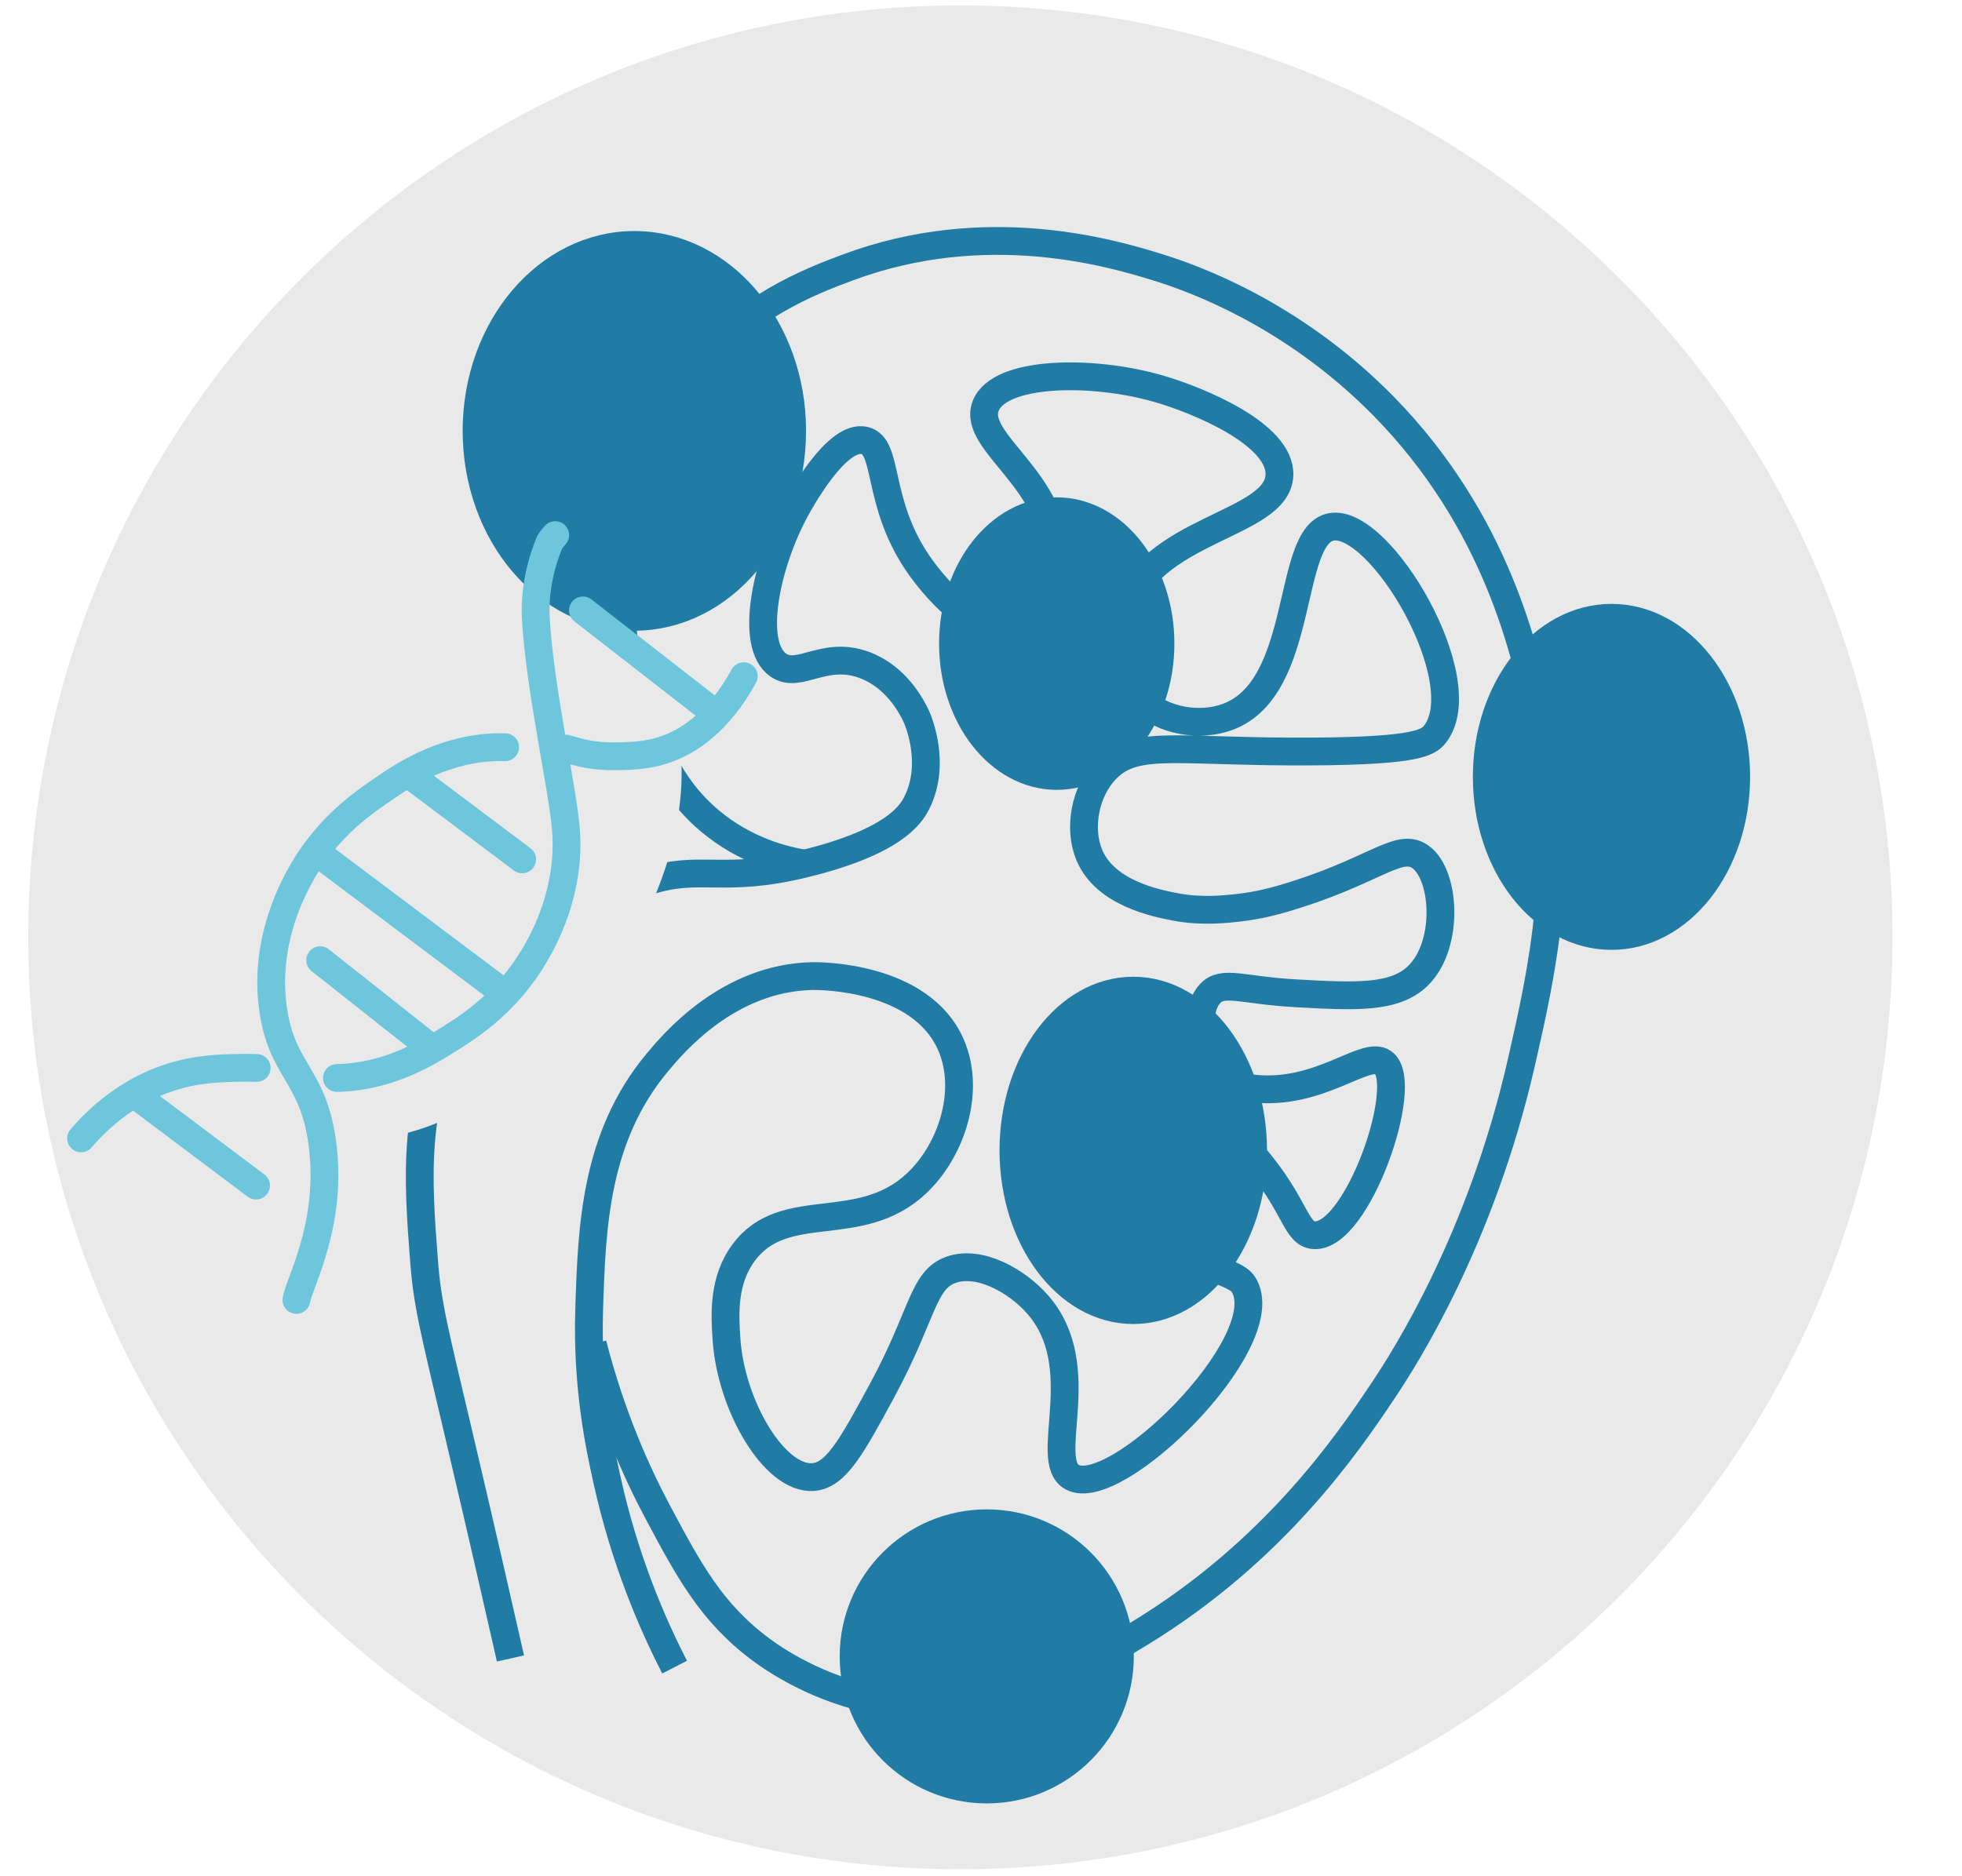 <?xml version="1.0" encoding="UTF-8" standalone="no"?>
<svg xmlns:inkscape="http://www.inkscape.org/namespaces/inkscape" xmlns:sodipodi="http://sodipodi.sourceforge.net/DTD/sodipodi-0.dtd" xmlns:xlink="http://www.w3.org/1999/xlink" xmlns="http://www.w3.org/2000/svg" xmlns:svg="http://www.w3.org/2000/svg" version="1.1" id="svg1" width="1505.333" height="1440" viewBox="0 0 1505.333 1440">
  <defs id="defs1">
    <clipPath id="clipPath2">
      <path d="M 0,1080 H 1129 V 0 H 0 Z" transform="translate(-1089,-540.5)" id="path2"></path>
    </clipPath>
    <clipPath id="clipPath4">
      <path d="M 0,1080 H 1129 V 0 H 0 Z" transform="translate(-293.739,-125.428)" id="path4"></path>
    </clipPath>
    <clipPath id="clipPath6">
      <path d="M 0,1080 H 1129 V 0 H 0 Z" transform="translate(-462.822,-582.947)" id="path6"></path>
    </clipPath>
    <clipPath id="clipPath8">
      <path d="M 0,1080 H 1129 V 0 H 0 Z" transform="translate(-491.186,-126.629)" id="path8"></path>
    </clipPath>
    <clipPath id="clipPath10">
      <path d="M 0,1080 H 1129 V 0 H 0 Z" transform="translate(-583.157,-417.871)" id="path10"></path>
    </clipPath>
    <clipPath id="clipPath12">
      <path d="M 0,1080 H 1129 V 0 H 0 Z" transform="translate(-274.228,-831.996)" id="path12"></path>
    </clipPath>
    <clipPath id="clipPath14">
      <path d="M 0,1080 H 1129 V 0 H 0 Z" transform="translate(-855.535,-632.851)" id="path14"></path>
    </clipPath>
    <clipPath id="clipPath16">
      <path d="M 0,1080 H 1129 V 0 H 0 Z" transform="translate(-548.374,-709.557)" id="path16"></path>
    </clipPath>
    <clipPath id="clipPath18">
      <path d="M 0,1080 H 1129 V 0 H 0 Z" transform="translate(-173.96,-637.624)" id="path18"></path>
    </clipPath>
    <clipPath id="clipPath20">
      <path d="M 0,1080 H 1129 V 0 H 0 Z" transform="translate(-193.875,-459.546)" id="path20"></path>
    </clipPath>
    <clipPath id="clipPath22">
      <path d="M 0,1080 H 1129 V 0 H 0 Z" transform="translate(-46.657,-424.785)" id="path22"></path>
    </clipPath>
    <clipPath id="clipPath24">
      <path d="M 0,1080 H 1129 V 0 H 0 Z" transform="translate(-290.688,-649.932)" id="path24"></path>
    </clipPath>
    <clipPath id="clipPath26">
      <path d="M 0,1080 H 1129 V 0 H 0 Z" transform="translate(-428.002,-690.821)" id="path26"></path>
    </clipPath>
    <clipPath id="clipPath28">
      <path d="M 0,1080 H 1129 V 0 H 0 Z" transform="translate(-77.663,-449.942)" id="path28"></path>
    </clipPath>
    <clipPath id="clipPath30">
      <path d="M 0,1080 H 1129 V 0 H 0 Z" transform="translate(-184.238,-527.339)" id="path30"></path>
    </clipPath>
    <clipPath id="clipPath32">
      <path d="M 0,1080 H 1129 V 0 H 0 Z" transform="translate(-182.344,-589.316)" id="path32"></path>
    </clipPath>
    <clipPath id="clipPath34">
      <path d="M 0,1080 H 1129 V 0 H 0 Z" transform="translate(-238.54,-631.887)" id="path34"></path>
    </clipPath>
    <clipPath id="clipPath36">
      <path d="M 0,1080 H 1129 V 0 H 0 Z" transform="translate(-335.444,-728.658)" id="path36"></path>
    </clipPath>
  </defs>
  <g id="layer-MC0">
    <path id="path1" d="m 0,0 c 0,-296.301 -240.199,-536.5 -536.5,-536.5 -296.301,0 -536.5,240.199 -536.5,536.5 0,296.301 240.199,536.5 536.5,536.5 C -240.199,536.5 0,296.301 0,0" style="fill:#e9e9ea;fill-opacity:1;fill-rule:nonzero;stroke:none" transform="matrix(1.333,0,0,-1.333,1452,719.333)" clip-path="url(#clipPath2)"></path>
    <path id="path3" d="m 0,0 c -6.459,28.6 -16.709,73.563 -29.838,129.299 -14.353,60.929 -17.979,74.591 -19.892,99.461 -3.635,47.257 -7.229,93.979 19.892,139.245 32.734,54.636 89.889,73.222 109.406,79.568 29.506,9.595 42.783,-1.471 89.515,9.947 51.078,12.479 61.15,27.975 64.649,34.811 11.718,22.893 0.672,48.247 0,49.73 -2.752,6.07 -11.661,23.005 -29.838,29.838 -23.408,8.799 -37.722,-8.352 -49.73,0 -16.844,11.716 -7.067,58.25 9.946,89.515 2.641,4.855 23.755,43.654 39.784,39.784 13.905,-3.357 6.622,-34.63 29.838,-69.622 14.049,-21.176 41.144,-46.542 59.676,-39.785 13.32,4.856 19.242,25.219 19.893,39.785 2.074,46.454 -47.947,68.284 -39.784,89.514 7.776,20.223 61.101,21.046 99.461,9.946 22.72,-6.575 70.473,-26.095 69.622,-49.73 -1.057,-29.341 -75.766,-30.375 -89.515,-79.569 -4.285,-15.334 -3.015,-36.66 9.946,-49.73 12.415,-12.519 33.901,-15.793 49.731,-9.946 45.404,16.772 33.424,104.584 59.675,109.407 28.25,5.19 83.55,-88.875 59.677,-119.353 -3.878,-4.951 -10.867,-9.529 -69.622,-9.946 -78.058,-0.554 -102.334,7.267 -119.353,-9.946 -12.698,-12.843 -16.345,-34.552 -9.946,-49.731 9.338,-22.149 38.973,-27.79 49.73,-29.838 15.183,-2.89 29.403,-1.233 36.502,-0.405 11.471,1.337 20.111,3.73 25.277,5.239 50.388,14.719 65.204,31.5 77.466,25.004 15.867,-8.406 18.992,-51.306 0,-69.622 -13.502,-13.021 -36.272,-11.773 -69.622,-9.946 -31.416,1.722 -42.317,7.704 -49.731,0 -10.227,-10.628 -5.668,-38.832 9.947,-49.731 5.429,-3.79 10.977,-4.635 14.11,-5.003 38.83,-4.559 65.018,22.249 75.404,14.95 16.314,-11.466 -14.785,-101.161 -39.784,-99.461 -9.983,0.679 -10.494,15.355 -29.839,39.784 -9.871,12.466 -45.353,57.275 -79.568,49.73 -25.336,-5.587 -46.657,-39.151 -39.784,-59.675 4.018,-12.001 25.941,-21.426 69.622,-39.785 31.79,-13.361 36.665,-13.62 39.784,-19.892 16.69,-33.563 -74.648,-123.173 -99.46,-109.406 -17.524,9.722 11.764,63.453 -19.893,99.46 -11.942,13.584 -33.411,25.615 -49.73,19.892 -16.554,-5.806 -15.995,-25.738 -39.784,-69.623 -17.517,-32.314 -26.493,-48.874 -39.784,-49.729 -22.049,-1.421 -47.193,40.946 -49.73,79.568 -0.899,13.676 -2.195,33.4 9.945,49.73 23.538,31.658 66.62,8.916 99.461,39.785 20.012,18.808 31.352,52.946 19.892,79.568 -17.248,40.067 -76.127,39.845 -79.568,39.784 C 125.31,392.003 93.66,354.069 84.542,343.14 48.509,299.952 46.823,247.896 45.314,201.338 43.869,156.7 51.188,122.565 55.561,102.791 65.807,56.47 81.669,19.937 94.487,-4.973" style="fill:none;stroke:#207ca5;stroke-width:16;stroke-linecap:butt;stroke-linejoin:miter;stroke-miterlimit:10;stroke-dasharray:none;stroke-opacity:1" transform="matrix(1.333,0,0,-1.333,391.652,1272.763)" clip-path="url(#clipPath4)"></path>
    <path id="path5" d="m 0,0 c -11.684,1.933 -34.02,7.347 -54.704,24.865 -15.709,13.305 -23.442,27.645 -29.838,39.784 -7.139,13.55 -17.276,37.172 -19.892,69.622 -2.091,17.112 -9.001,89.445 39.785,149.191 30.23,37.024 67.285,51.38 89.514,59.677 79.856,29.807 152.067,8.407 179.03,0 18.548,-5.784 76.376,-25.772 129.298,-79.569 65.733,-66.82 82.331,-143.547 89.515,-179.028 16.641,-82.199 1.916,-146.841 -9.946,-198.922 -23.34,-102.467 -67.501,-170.921 -79.569,-188.975 -20.945,-31.335 -62.51,-92.14 -139.245,-139.245 -36.76,-22.565 -87.843,-50.608 -149.191,-39.784 -37.085,6.543 -62.937,24.884 -69.622,29.838 -28.627,21.211 -41.747,45.871 -59.677,79.568 -11.772,22.126 -26.51,54.529 -37.251,96.4" style="fill:none;stroke:#207ca5;stroke-width:16;stroke-linecap:butt;stroke-linejoin:miter;stroke-miterlimit:10;stroke-dasharray:none;stroke-opacity:1" transform="matrix(1.333,0,0,-1.333,617.096,662.737)" clip-path="url(#clipPath6)"></path>
    <path id="path7" d="m 0,0 c 0,-42.329 34.314,-76.644 76.643,-76.644 42.329,0 76.643,34.315 76.643,76.644 0,42.328 -34.314,76.643 -76.643,76.643 C 34.314,76.643 0,42.328 0,0" style="fill:#207ca5;fill-opacity:1;fill-rule:nonzero;stroke:#207ca5;stroke-width:16;stroke-linecap:butt;stroke-linejoin:miter;stroke-miterlimit:10;stroke-dasharray:none;stroke-opacity:1" transform="matrix(1.333,0,0,-1.333,654.914,1271.161)" clip-path="url(#clipPath8)"></path>
    <path id="path9" d="m 0,0 c 0,-50.794 30.883,-91.971 68.979,-91.971 38.095,0 68.978,41.177 68.978,91.971 0,50.795 -30.883,91.972 -68.978,91.972 C 30.883,91.972 0,50.795 0,0" style="fill:#207ca5;fill-opacity:1;fill-rule:nonzero;stroke:#207ca5;stroke-width:16;stroke-linecap:butt;stroke-linejoin:miter;stroke-miterlimit:10;stroke-dasharray:none;stroke-opacity:1" transform="matrix(1.333,0,0,-1.333,777.543,882.839)" clip-path="url(#clipPath10)"></path>
    <path id="path11" d="m 0,0 c 0,-59.121 40.665,-107.047 90.828,-107.047 50.163,0 90.828,47.926 90.828,107.047 0,59.12 -40.665,107.047 -90.828,107.047 C 40.665,107.047 0,59.12 0,0" style="fill:#207ca5;fill-opacity:1;fill-rule:nonzero;stroke:#207ca5;stroke-width:16;stroke-linecap:butt;stroke-linejoin:miter;stroke-miterlimit:10;stroke-dasharray:none;stroke-opacity:1" transform="matrix(1.333,0,0,-1.333,365.637,330.672)" clip-path="url(#clipPath12)"></path>
    <path id="path13" d="m 0,0 c 0,-50.584 32.137,-91.592 71.779,-91.592 39.643,0 71.781,41.008 71.781,91.592 0,50.585 -32.138,91.592 -71.781,91.592 C 32.137,91.592 0,50.585 0,0" style="fill:#207ca5;fill-opacity:1;fill-rule:nonzero;stroke:#207ca5;stroke-width:16;stroke-linecap:butt;stroke-linejoin:miter;stroke-miterlimit:10;stroke-dasharray:none;stroke-opacity:1" transform="matrix(1.333,0,0,-1.333,1140.714,596.199)" clip-path="url(#clipPath14)"></path>
    <path id="path15" d="m 0,0 c 0,-42.084 26.736,-76.2 59.718,-76.2 32.98,0 59.717,34.116 59.717,76.2 0,42.084 -26.737,76.2 -59.717,76.2 C 26.736,76.2 0,42.084 0,0" style="fill:#207ca5;fill-opacity:1;fill-rule:nonzero;stroke:#207ca5;stroke-width:16;stroke-linecap:butt;stroke-linejoin:miter;stroke-miterlimit:10;stroke-dasharray:none;stroke-opacity:1" transform="matrix(1.333,0,0,-1.333,731.165,493.924)" clip-path="url(#clipPath16)"></path>
    <path id="path17" d="m 0,0 c 56.001,74.561 139.729,106.215 187.011,70.703 47.283,-35.514 40.215,-124.746 -15.786,-199.306 -56,-74.562 -139.728,-106.216 -187.011,-70.702 C -63.068,-163.792 -56.001,-74.561 0,0" style="fill:#e9e9ea;fill-opacity:1;fill-rule:nonzero;stroke:none" transform="matrix(1.333,0,0,-1.333,231.947,589.835)" clip-path="url(#clipPath18)"></path>
    <path id="path19" d="m 0,0 c 30.151,0.605 52.772,14.913 65.866,23.195 11.252,7.117 32.665,21.016 48.452,48.386 4.822,8.359 20.375,36.149 17.481,71.648 -1.975,24.22 -15.177,81.47 -17.347,122.028 -1.209,22.594 7.777,42.603 7.777,42.603 0.088,0.766 1.553,2.541 3.422,4.682" style="fill:none;stroke:#6dc6dc;stroke-width:16;stroke-linecap:round;stroke-linejoin:miter;stroke-miterlimit:10;stroke-dasharray:none;stroke-opacity:1" transform="matrix(1.333,0,0,-1.333,258.5,827.272)" clip-path="url(#clipPath20)"></path>
    <path id="path21" d="m 0,0 c 19.54,22.776 40.116,31.413 50.38,34.827 15.763,5.244 29.348,5.538 40.676,5.782 3.696,0.08 7.011,0.042 10.023,-0.085" style="fill:none;stroke:#6dc6dc;stroke-width:16;stroke-linecap:round;stroke-linejoin:miter;stroke-miterlimit:10;stroke-dasharray:none;stroke-opacity:1" transform="matrix(1.333,0,0,-1.333,62.21,873.62)" clip-path="url(#clipPath22)"></path>
    <path id="path23" d="m 0,0 c -2.514,0.085 -5.237,0.056 -8.283,-0.136 -30.098,-1.894 -52.086,-17.156 -64.814,-25.991 -10.937,-7.592 -31.736,-22.394 -46.339,-50.414 -4.459,-8.557 -18.81,-36.988 -14.399,-72.33 4.685,-37.546 22.936,-38.67 28.497,-78.277 6.531,-46.518 -13.045,-80.722 -14.804,-91.049" style="fill:none;stroke:#6dc6dc;stroke-width:16;stroke-linecap:round;stroke-linejoin:miter;stroke-miterlimit:10;stroke-dasharray:none;stroke-opacity:1" transform="matrix(1.333,0,0,-1.333,387.584,573.424)" clip-path="url(#clipPath24)"></path>
    <path id="path25" d="m 0,0 c -14.335,-26.175 -30.899,-35.971 -39.246,-39.822 -12.819,-5.916 -24.271,-6.122 -33.821,-6.294 -14.292,-0.258 -22.03,2.282 -29.442,4.441" style="fill:none;stroke:#6dc6dc;stroke-width:16;stroke-linecap:round;stroke-linejoin:miter;stroke-miterlimit:10;stroke-dasharray:none;stroke-opacity:1" transform="matrix(1.333,0,0,-1.333,570.669,518.905)" clip-path="url(#clipPath26)"></path>
    <path id="path27" d="M 0,0 69.688,-52.341" style="fill:none;stroke:#6dc6dc;stroke-width:16;stroke-linecap:round;stroke-linejoin:miter;stroke-miterlimit:10;stroke-dasharray:none;stroke-opacity:1" transform="matrix(1.333,0,0,-1.333,103.55,840.077)" clip-path="url(#clipPath28)"></path>
    <path id="path29" d="M 0,0 63.889,-50.529" style="fill:none;stroke:#6dc6dc;stroke-width:16;stroke-linecap:round;stroke-linejoin:miter;stroke-miterlimit:10;stroke-dasharray:none;stroke-opacity:1" transform="matrix(1.333,0,0,-1.333,245.65,736.881)" clip-path="url(#clipPath30)"></path>
    <path id="path31" d="M 0,0 108.403,-81.419" style="fill:none;stroke:#6dc6dc;stroke-width:16;stroke-linecap:round;stroke-linejoin:miter;stroke-miterlimit:10;stroke-dasharray:none;stroke-opacity:1" transform="matrix(1.333,0,0,-1.333,243.125,654.245)" clip-path="url(#clipPath32)"></path>
    <path id="path33" d="M 0,0 61.944,-46.525" style="fill:none;stroke:#6dc6dc;stroke-width:16;stroke-linecap:round;stroke-linejoin:miter;stroke-miterlimit:10;stroke-dasharray:none;stroke-opacity:1" transform="matrix(1.333,0,0,-1.333,318.053,597.484)" clip-path="url(#clipPath34)"></path>
    <path id="path35" d="M 0,0 74.189,-57.731" style="fill:none;stroke:#6dc6dc;stroke-width:16;stroke-linecap:round;stroke-linejoin:miter;stroke-miterlimit:10;stroke-dasharray:none;stroke-opacity:1" transform="matrix(1.333,0,0,-1.333,447.259,468.456)" clip-path="url(#clipPath36)"></path>
  </g>
</svg>
